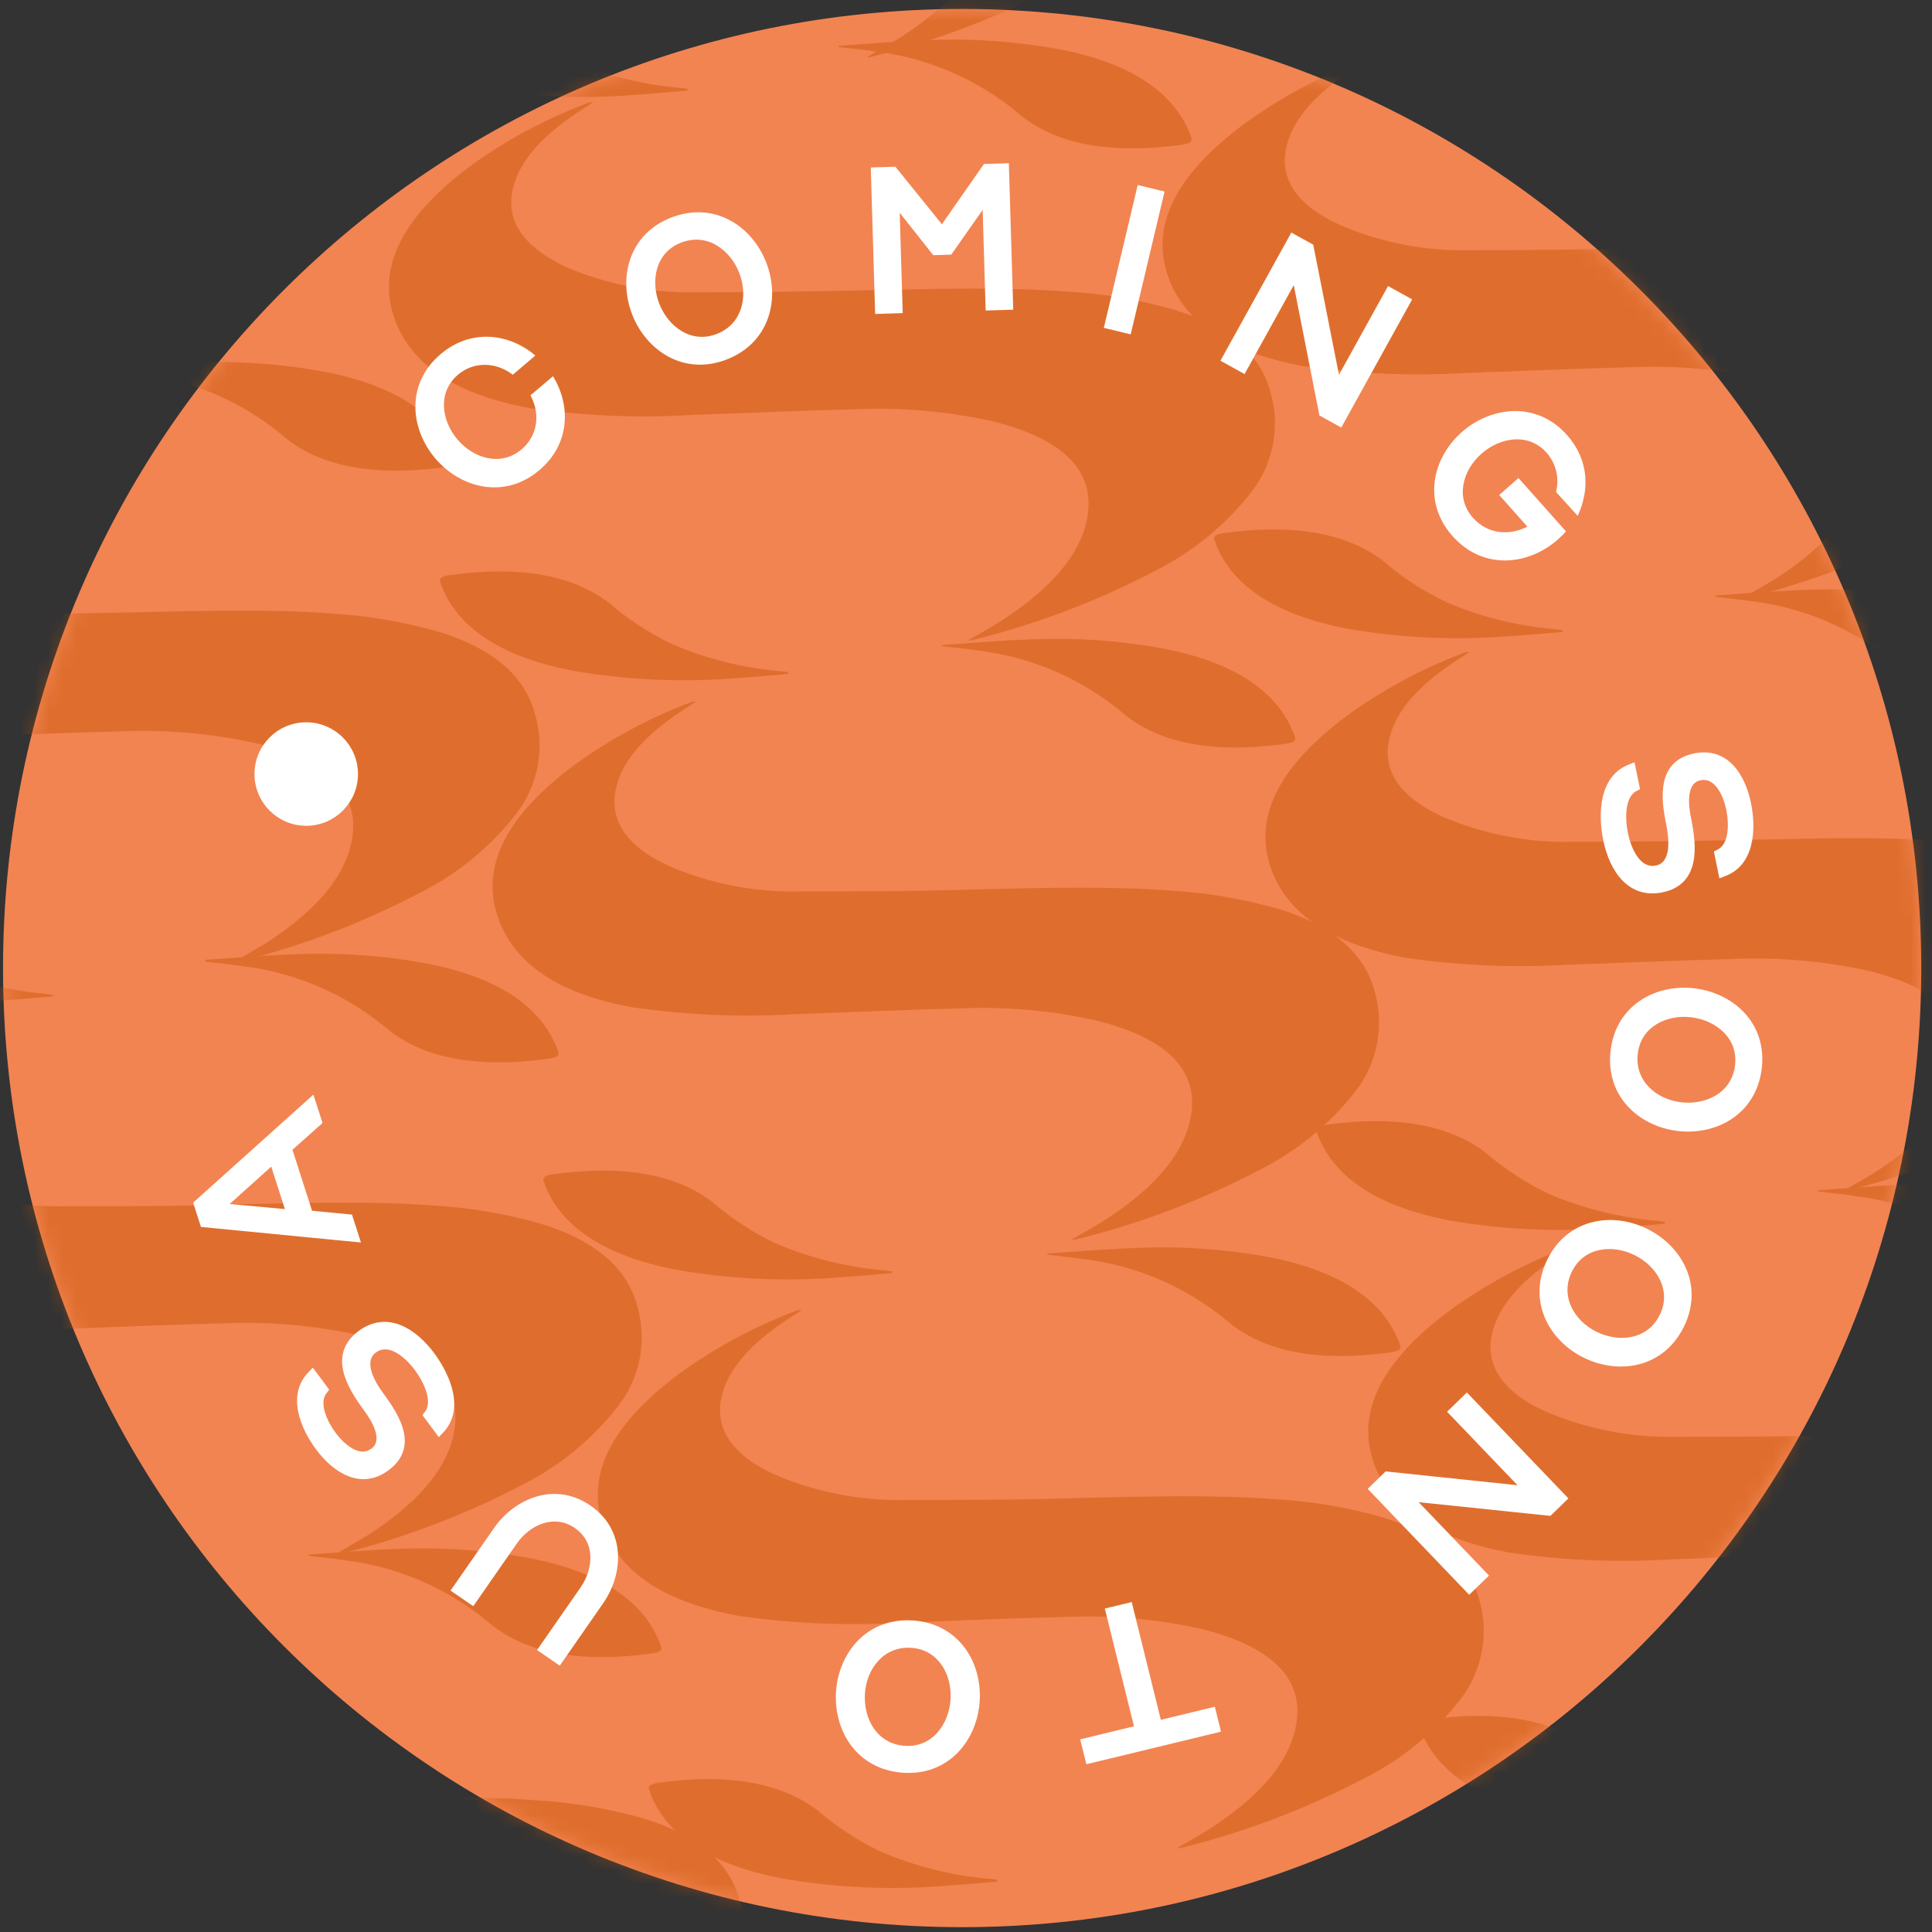<svg width="140" height="140" viewBox="0 0 140 140" fill="none" xmlns="http://www.w3.org/2000/svg">
<rect x="0" y="0" width="140" height="140" fill="#333333" stroke="none"/>
<g clip-path="url(#clip0_1804_2)">
<path d="M69.72 139.65C108.104 139.65 139.22 108.534 139.22 70.15C139.22 31.766 108.104 0.65 69.72 0.65C31.336 0.65 0.22 31.766 0.22 70.15C0.22 108.534 31.336 139.65 69.72 139.65Z" fill="#F28452"/>
<g opacity="0.46">
<mask id="mask0_1804_2" style="mask-type:luminance" maskUnits="userSpaceOnUse" x="0" y="0" width="140" height="140">
<path d="M69.72 139.55C108.049 139.55 139.12 108.479 139.12 70.15C139.12 31.821 108.049 0.75 69.72 0.75C31.391 0.75 0.32 31.821 0.32 70.15C0.32 108.479 31.391 139.55 69.72 139.55Z" fill="white"/>
</mask>
<g mask="url(#mask0_1804_2)">
<path d="M133.66 86.24C134.51 85.74 135.36 85.29 136.12 84.79C139.41 82.65 141.66 80.27 142.25 77.58C143.04 74 140.55 71.67 135.57 70.39C132.252 69.642 128.848 69.343 125.45 69.5C121.52 69.59 117.56 69.78 113.62 69.91C109.7 70.141 105.766 69.973 101.88 69.41C96.5 68.41 93.29 66.25 92.11 62.96C90.72 59.05 92.91 55.34 97.66 51.82C100.242 49.956 103.06 48.443 106.04 47.32C106.18 47.266 106.33 47.239 106.48 47.24C106.36 47.33 106.25 47.41 106.12 47.49C103.67 49.02 101.74 50.71 100.95 52.68C99.8 55.52 101.25 57.68 104.54 59.18C107.525 60.461 110.752 61.082 114 61C118.15 61 122.34 60.95 126.53 60.86C131.33 60.76 136.13 60.6 140.78 60.94C143.49 61.089 146.175 61.549 148.78 62.31C152.54 63.49 154.78 65.42 155.55 67.99C155.962 69.255 156.056 70.602 155.824 71.912C155.592 73.221 155.041 74.454 154.22 75.5C152.344 77.907 149.952 79.861 147.22 81.22C143.116 83.367 138.772 85.022 134.28 86.15L133.83 86.25L133.66 86.24Z" fill="#C95405"/>
<path d="M124.28 43.15C126.35 43.02 128.43 42.83 130.49 42.76C133.839 42.594 137.195 42.822 140.49 43.44C145.49 44.44 148.65 46.54 149.81 49.71C149.97 50.13 149.81 50.23 148.93 50.35C143.81 51.02 139.84 50.26 137.22 47.97C134.263 45.54 130.671 44.01 126.87 43.56C126.03 43.43 125.15 43.35 124.29 43.25L124.28 43.15Z" fill="#C95405"/>
<path d="M120.61 88.68C119.38 88.78 118.15 88.9 116.92 88.97C112.913 89.301 108.88 89.116 104.92 88.42C99.92 87.42 96.74 85.42 95.51 82.3C95.484 82.216 95.454 82.132 95.42 82.05C95.29 81.75 95.5 81.59 96.05 81.51C100.96 80.82 104.91 81.43 107.63 83.51C109.024 84.709 110.571 85.717 112.23 86.51C114.676 87.555 117.271 88.21 119.92 88.45C120.18 88.45 120.42 88.51 120.67 88.54L120.61 88.68Z" fill="#C95405"/>
<path d="M141.11 129.33C141.96 128.84 142.81 128.33 143.57 127.89C146.87 125.75 149.11 123.36 149.7 120.68C150.49 117.09 148 114.77 143.02 113.49C139.702 112.739 136.298 112.436 132.9 112.59C128.97 112.68 125.01 112.87 121.07 113C117.15 113.241 113.215 113.074 109.33 112.5C103.95 111.5 100.74 109.34 99.56 106.05C98.17 102.14 100.36 98.43 105.11 94.92C107.692 93.056 110.51 91.543 113.49 90.42C113.629 90.361 113.779 90.334 113.93 90.34C113.81 90.42 113.7 90.51 113.57 90.59C111.12 92.12 109.19 93.81 108.4 95.78C107.25 98.62 108.7 100.78 111.99 102.28C114.961 103.553 118.169 104.177 121.4 104.11C125.55 104.11 129.74 104.11 133.93 103.97C138.73 103.86 143.54 103.71 148.18 104.05C150.889 104.201 153.573 104.657 156.18 105.41C159.94 106.59 162.18 108.52 162.95 111.1C163.361 112.365 163.455 113.71 163.225 115.02C162.995 116.329 162.447 117.562 161.63 118.61C159.75 121.01 157.359 122.961 154.63 124.32C150.526 126.467 146.182 128.122 141.69 129.25L141.24 129.36L141.11 129.33Z" fill="#C95405"/>
<path d="M131.73 86.25C133.8 86.11 135.88 85.92 137.94 85.85C141.289 85.687 144.645 85.919 147.94 86.54C152.94 87.54 156.1 89.64 157.26 92.8C157.42 93.23 157.26 93.33 156.38 93.45C151.26 94.12 147.29 93.36 144.67 91.07C141.717 88.635 138.123 87.103 134.32 86.66C133.48 86.52 132.6 86.45 131.74 86.34L131.73 86.25Z" fill="#C95405"/>
<path d="M128.06 131.77C126.83 131.87 125.6 131.99 124.37 132.07C120.363 132.397 116.33 132.212 112.37 131.52C107.37 130.52 104.18 128.52 102.95 125.4L102.87 125.14C102.73 124.84 102.94 124.69 103.49 124.61C108.4 123.92 112.35 124.52 115.07 126.61C116.464 127.809 118.011 128.817 119.67 129.61C122.119 130.658 124.717 131.316 127.37 131.56L128.11 131.64L128.06 131.77Z" fill="#C95405"/>
<path d="M126.25 43.36C127.1 42.86 127.95 42.36 128.71 41.91C132 39.77 134.25 37.39 134.84 34.7C135.62 31.12 133.14 28.79 128.16 27.51C124.829 26.759 121.411 26.459 118 26.62C114.07 26.71 110.11 26.9 106.17 27.03C102.246 27.261 98.31 27.093 94.42 26.53C89.04 25.53 85.83 23.37 84.66 20.08C83.26 16.17 85.46 12.46 90.21 8.94C92.788 7.077 95.603 5.563 98.58 4.44C98.724 4.386 98.876 4.359 99.03 4.36L98.67 4.61C96.21 6.15 94.29 7.83 93.49 9.8C92.35 12.65 93.8 14.8 97.09 16.3C100.059 17.578 103.268 18.203 106.5 18.13C110.65 18.13 114.84 18.08 119.03 17.99C123.82 17.89 128.63 17.73 133.27 18.07C135.98 18.22 138.664 18.68 141.27 19.44C145.03 20.62 147.27 22.55 148.04 25.13C148.452 26.393 148.546 27.739 148.314 29.047C148.082 30.355 147.531 31.586 146.71 32.63C144.832 35.034 142.44 36.989 139.71 38.35C135.606 40.497 131.262 42.152 126.77 43.28L126.32 43.38L126.25 43.36Z" fill="#C95405"/>
<path d="M116.87 0.27C118.94 0.14 121.02 -0.05 123.07 -0.12C126.419 -0.284 129.775 -0.052 133.07 0.57C138.07 1.57 141.24 3.66 142.4 6.83C142.55 7.25 142.4 7.35 141.52 7.47C136.4 8.14 132.43 7.38 129.81 5.09C126.851 2.664 123.26 1.134 119.46 0.68C118.62 0.55 117.74 0.47 116.87 0.37V0.27Z" fill="#C95405"/>
<path d="M113.2 45.8C111.97 45.9 110.73 46.02 109.51 46.09C105.503 46.421 101.47 46.236 97.51 45.54C92.51 44.54 89.33 42.54 88.1 39.42C88.1 39.34 88.1 39.25 88.01 39.17C87.88 38.87 88.09 38.71 88.63 38.64C93.55 37.94 97.49 38.55 100.22 40.64C101.61 41.844 103.158 42.853 104.82 43.64C107.266 44.685 109.861 45.34 112.51 45.58L113.26 45.67L113.2 45.8Z" fill="#C95405"/>
<path d="M85.28 133.92C86.13 133.42 86.98 132.97 87.74 132.47C91.03 130.33 93.28 127.94 93.87 125.26C94.65 121.67 92.17 119.35 87.19 118.07C83.873 117.317 80.468 117.017 77.07 117.18C73.14 117.26 69.18 117.46 65.24 117.59C61.316 117.82 57.38 117.653 53.49 117.09C48.11 116.09 44.9 113.93 43.73 110.64C42.33 106.73 44.53 103.02 49.28 99.5C51.858 97.636 54.673 96.123 57.65 95C57.794 94.946 57.946 94.919 58.1 94.92L57.74 95.17C55.29 96.7 53.36 98.39 52.56 100.36C51.42 103.2 52.87 105.36 56.16 106.86C59.13 108.133 62.339 108.757 65.57 108.69C69.72 108.69 73.91 108.69 78.1 108.55C82.89 108.45 87.7 108.29 92.35 108.63C95.06 108.78 97.744 109.239 100.35 110C104.11 111.18 106.35 113.11 107.12 115.68C107.532 116.945 107.626 118.291 107.394 119.601C107.162 120.911 106.611 122.144 105.79 123.19C103.914 125.593 101.521 127.545 98.79 128.9C94.686 131.05 90.343 132.708 85.85 133.84L85.4 133.94L85.28 133.92Z" fill="#C95405"/>
<path d="M75.9 90.83C77.97 90.7 80.05 90.51 82.1 90.44C85.448 90.273 88.805 90.501 92.1 91.12C97.1 92.12 100.27 94.22 101.43 97.39C101.58 97.81 101.43 97.91 100.55 98.03C95.43 98.7 91.46 97.94 88.84 95.65C85.883 93.22 82.291 91.69 78.49 91.24C77.65 91.11 76.77 91.03 75.9 90.92V90.83Z" fill="#C95405"/>
<path d="M72.23 136.36C71 136.46 69.77 136.57 68.54 136.65C64.533 136.981 60.5 136.796 56.54 136.1C51.54 135.1 48.36 133.1 47.13 129.98C47.13 129.9 47.13 129.81 47.04 129.73C46.91 129.43 47.12 129.27 47.67 129.19C52.58 128.5 56.52 129.11 59.25 131.19C60.644 132.388 62.191 133.397 63.85 134.19C66.298 135.23 68.892 135.885 71.54 136.13C71.79 136.13 72.04 136.19 72.29 136.22L72.23 136.36Z" fill="#C95405"/>
<path d="M77.66 89.82C78.5 89.32 79.35 88.87 80.12 88.37C83.41 86.24 85.66 83.85 86.24 81.16C87.03 77.58 84.55 75.25 79.56 73.98C76.246 73.223 72.845 72.921 69.45 73.08C65.52 73.17 61.56 73.36 57.61 73.49C53.69 73.724 49.757 73.56 45.87 73C40.49 72.05 37.28 69.84 36.11 66.55C34.71 62.64 36.91 58.93 41.65 55.41C44.222 53.547 47.029 52.033 50 50.91C50.141 50.846 50.296 50.819 50.45 50.83L50.08 51.08C47.63 52.61 45.7 54.29 44.91 56.26C43.77 59.11 45.22 61.26 48.5 62.76C51.496 64.054 54.738 64.679 58 64.59C62.15 64.59 66.34 64.59 70.53 64.45C75.32 64.35 80.13 64.19 84.77 64.53C87.48 64.684 90.163 65.144 92.77 65.9C96.53 67.08 98.77 69.01 99.54 71.59C99.949 72.855 100.042 74.201 99.81 75.511C99.578 76.82 99.029 78.052 98.21 79.1C96.328 81.498 93.937 83.448 91.21 84.81C87.105 86.956 82.762 88.61 78.27 89.74L77.82 89.84C77.82 89.84 77.74 89.84 77.66 89.82Z" fill="#C95405"/>
<path d="M68.27 46.74C70.34 46.6 72.42 46.41 74.48 46.34C77.829 46.177 81.185 46.408 84.48 47.03C89.48 48.03 92.64 50.13 93.8 53.29C93.96 53.71 93.8 53.81 92.93 53.93C87.81 54.61 83.84 53.85 81.22 51.55C78.26 49.126 74.669 47.596 70.87 47.14C70.03 47.01 69.14 46.93 68.28 46.83L68.27 46.74Z" fill="#C95405"/>
<path d="M64.61 92.26C63.38 92.36 62.14 92.48 60.91 92.56C56.902 92.884 52.87 92.696 48.91 92C43.91 91 40.73 89 39.49 85.88C39.468 85.795 39.441 85.712 39.41 85.63C39.28 85.33 39.49 85.17 40.03 85.1C44.95 84.4 48.89 85.01 51.62 87.1C53.011 88.299 54.554 89.308 56.21 90.1C58.66 91.144 61.258 91.798 63.91 92.04L64.65 92.13L64.61 92.26Z" fill="#C95405"/>
<path d="M70.15 46.4C71 45.91 71.85 45.45 72.61 44.95C75.9 42.82 78.15 40.43 78.74 37.75C79.52 34.16 77.04 31.83 72.06 30.56C68.742 29.808 65.338 29.506 61.94 29.66C58.01 29.75 54.05 29.94 50.11 30.07C46.187 30.305 42.249 30.138 38.36 29.57C32.98 28.57 29.77 26.41 28.6 23.12C27.2 19.21 29.4 15.5 34.15 11.98C36.729 10.119 39.544 8.61 42.52 7.49C42.663 7.431 42.816 7.404 42.97 7.41L42.61 7.66C40.16 9.19 38.23 10.87 37.43 12.85C36.29 15.69 37.74 17.8 41.03 19.35C44.001 20.622 47.209 21.246 50.44 21.18C54.59 21.18 58.78 21.12 62.97 21.03C67.76 20.93 72.57 20.78 77.22 21.12C79.929 21.271 82.613 21.727 85.22 22.48C88.98 23.66 91.22 25.59 91.99 28.17C92.402 29.435 92.496 30.782 92.264 32.091C92.032 33.401 91.481 34.634 90.66 35.68C88.778 38.078 86.387 40.028 83.66 41.39C79.556 43.537 75.212 45.192 70.72 46.32L70.27 46.42C70.27 46.42 70.23 46.42 70.15 46.4Z" fill="#C95405"/>
<path d="M60.77 3.32C62.84 3.18 64.92 2.99 66.97 2.92C70.319 2.756 73.675 2.988 76.97 3.61C81.97 4.61 85.14 6.71 86.3 9.87C86.45 10.29 86.3 10.4 85.42 10.52C80.3 11.19 76.33 10.43 73.71 8.14C70.749 5.703 67.149 4.169 63.34 3.72C62.5 3.59 61.62 3.51 60.75 3.41L60.77 3.32Z" fill="#C95405"/>
<path d="M57.1 48.84C55.87 48.94 54.64 49.06 53.41 49.14C49.403 49.466 45.37 49.282 41.41 48.59C36.41 47.59 33.23 45.59 32 42.47C31.976 42.382 31.946 42.295 31.91 42.21C31.78 41.91 31.99 41.76 32.54 41.68C37.45 40.99 41.39 41.59 44.12 43.68C45.514 44.879 47.061 45.888 48.72 46.68C51.164 47.73 53.76 48.385 56.41 48.62L57.16 48.71L57.1 48.84Z" fill="#C95405"/>
<path d="M62.84 4.13C63.69 3.64 64.54 3.13 65.3 2.68C68.59 0.55 70.84 -1.84 71.43 -4.52C72.22 -8.11 69.73 -10.44 64.75 -11.71C61.433 -12.466 58.029 -12.769 54.63 -12.61C50.7 -12.52 46.74 -12.33 42.8 -12.2C38.88 -11.964 34.946 -12.132 31.06 -12.7C25.68 -13.7 22.47 -15.86 21.29 -19.15C19.9 -23.06 22.09 -26.77 26.84 -30.29C29.423 -32.15 32.24 -33.66 35.22 -34.78C35.359 -34.839 35.509 -34.867 35.66 -34.86C35.54 -34.78 35.43 -34.69 35.3 -34.61C32.85 -33.08 30.92 -31.4 30.13 -29.42C28.98 -26.58 30.43 -24.42 33.72 -22.92C36.691 -21.648 39.899 -21.024 43.13 -21.09C47.28 -21.09 51.47 -21.15 55.66 -21.24C60.46 -21.34 65.26 -21.5 69.91 -21.15C72.619 -20.999 75.303 -20.543 77.91 -19.79C81.67 -18.61 83.91 -16.68 84.68 -14.1C85.093 -12.836 85.189 -11.489 84.959 -10.18C84.729 -8.87 84.18 -7.637 83.36 -6.59C81.481 -4.189 79.089 -2.239 76.36 -0.88C72.256 1.267 67.912 2.922 63.42 4.05L62.97 4.15C62.97 4.15 62.93 4.15 62.84 4.13Z" fill="#C95405"/>
<path d="M49.79 6.57C48.56 6.67 47.33 6.79 46.1 6.87C42.093 7.196 38.061 7.011 34.1 6.32C29.1 5.32 25.92 3.32 24.69 0.19C24.665 0.105 24.634 0.022 24.6 -0.06C24.47 -0.36 24.68 -0.51 25.23 -0.59C30.14 -1.28 34.09 -0.68 36.81 1.41C38.204 2.609 39.751 3.618 41.41 4.41C43.856 5.455 46.451 6.11 49.1 6.35L49.85 6.44L49.79 6.57Z" fill="#C95405"/>
<path d="M24.28 112.64C25.12 112.14 25.97 111.64 26.74 111.19C30.03 109.05 32.28 106.67 32.86 103.98C33.65 100.4 31.17 98.07 26.18 96.79C22.865 96.043 19.465 95.743 16.07 95.9C12.14 95.99 8.18 96.18 4.23 96.31C0.31 96.541 -3.624 96.373 -7.51 95.81C-12.89 94.81 -16.1 92.65 -17.27 89.36C-18.67 85.45 -16.47 81.74 -11.73 78.22C-9.147 76.358 -6.329 74.845 -3.35 73.72C-3.206 73.666 -3.054 73.639 -2.9 73.64L-3.27 73.89C-5.72 75.43 -7.65 77.11 -8.44 79.08C-9.58 81.93 -8.13 84.08 -4.85 85.58C-1.881 86.857 1.328 87.481 4.56 87.41C8.72 87.41 12.91 87.41 17.1 87.27C21.89 87.17 26.7 87.01 31.34 87.35C34.05 87.5 36.734 87.959 39.34 88.72C43.1 89.9 45.34 91.83 46.11 94.41C46.519 95.674 46.612 97.018 46.38 98.326C46.148 99.634 45.599 100.865 44.78 101.91C42.902 104.314 40.51 106.268 37.78 107.63C33.675 109.776 29.332 111.43 24.84 112.56L24.39 112.66L24.28 112.64Z" fill="#C95405"/>
<path d="M14.89 69.55C16.96 69.42 19.04 69.23 21.1 69.16C24.449 68.997 27.805 69.228 31.1 69.85C36.1 70.85 39.26 72.94 40.42 76.11C40.58 76.53 40.42 76.63 39.55 76.75C34.43 77.42 30.46 76.66 27.84 74.37C24.869 71.957 21.272 70.441 17.47 70C16.62 69.87 15.74 69.79 14.88 69.69L14.89 69.55Z" fill="#C95405"/>
<path d="M11.23 115.08C10 115.18 8.76 115.3 7.53 115.37C3.523 115.702 -0.51 115.517 -4.47 114.82C-9.47 113.82 -12.65 111.82 -13.89 108.7C-13.89 108.62 -13.89 108.53 -13.97 108.45C-14.1 108.15 -13.89 107.99 -13.35 107.92C-8.43 107.22 -4.49 107.83 -1.76 109.92C-0.372 111.122 1.172 112.131 2.83 112.92C5.28 113.964 7.878 114.618 10.53 114.86L11.27 114.95L11.23 115.08Z" fill="#C95405"/>
<path d="M31.73 155.73C32.57 155.24 33.42 154.78 34.19 154.29C37.48 152.15 39.73 149.76 40.31 147.08C41.1 143.49 38.62 141.17 33.63 139.89C30.316 139.138 26.915 138.836 23.52 138.99C19.59 139.08 15.63 139.27 11.68 139.4C7.76 139.641 3.825 139.473 -0.06 138.9C-5.44 137.9 -8.65 135.74 -9.82 132.46C-11.22 128.54 -9.02 124.83 -4.28 121.32C-1.697 119.458 1.121 117.945 4.1 116.82C4.242 116.761 4.396 116.734 4.55 116.74L4.18 116.99C1.73 118.52 -0.2 120.21 -0.99 122.18C-2.13 125.02 -0.68 127.13 2.6 128.68C5.568 129.95 8.772 130.574 12 130.51C16.15 130.51 20.34 130.51 24.53 130.37C29.32 130.26 34.13 130.11 38.77 130.45C41.479 130.601 44.163 131.058 46.77 131.81C50.53 132.99 52.77 134.92 53.54 137.5C53.953 138.761 54.051 140.103 53.827 141.41C53.602 142.718 53.06 143.95 52.25 145C50.374 147.404 47.981 149.355 45.25 150.71C41.143 152.854 36.801 154.512 32.31 155.65L31.86 155.75L31.73 155.73Z" fill="#C95405"/>
<path d="M22.34 112.65C24.41 112.51 26.5 112.32 28.55 112.25C31.899 112.087 35.255 112.318 38.55 112.94C43.55 113.94 46.71 116.04 47.87 119.2C48.03 119.63 47.87 119.73 47 119.85C41.88 120.52 37.91 119.76 35.29 117.47C32.333 115.04 28.741 113.509 24.94 113.06C24.1 112.92 23.21 112.85 22.35 112.74L22.34 112.65Z" fill="#C95405"/>
<path d="M16.86 69.76C17.71 69.26 18.56 68.76 19.32 68.31C22.62 66.17 24.86 63.79 25.45 61.1C26.24 57.52 23.75 55.19 18.77 53.91C15.453 53.155 12.049 52.849 8.65 53C4.72 53.09 0.76 53.28 -3.18 53.41C-7.1 53.641 -11.034 53.473 -14.92 52.91C-20.3 51.91 -23.51 49.75 -24.69 46.46C-26.08 42.55 -23.89 38.84 -19.14 35.32C-16.558 33.456 -13.74 31.943 -10.76 30.82C-10.62 30.764 -10.47 30.74 -10.32 30.75C-10.44 30.83 -10.55 30.92 -10.68 30.99C-13.13 32.53 -15.06 34.21 -15.85 36.18C-17 39.03 -15.55 41.18 -12.26 42.68C-9.292 43.962 -6.082 44.586 -2.85 44.51C1.3 44.51 5.49 44.46 9.68 44.37C14.48 44.27 19.29 44.11 23.93 44.45C26.64 44.604 29.323 45.063 31.93 45.82C35.69 47 37.93 48.93 38.7 51.51C39.111 52.771 39.207 54.113 38.978 55.419C38.75 56.724 38.205 57.954 37.39 59C35.511 61.403 33.119 63.357 30.39 64.72C26.286 66.867 21.942 68.522 17.45 69.65L17 69.75L16.86 69.76Z" fill="#C95405"/>
<path d="M7.48 26.67C9.55 26.54 11.63 26.35 13.69 26.28C17.039 26.117 20.395 26.349 23.69 26.97C28.69 27.97 31.85 30.07 33.01 33.23C33.17 33.65 33.01 33.75 32.13 33.87C27 34.54 23 33.79 20.4 31.49C17.443 29.06 13.851 27.529 10.05 27.08C9.21 26.95 8.33 26.87 7.47 26.77L7.48 26.67Z" fill="#C95405"/>
<path d="M3.81 72.2C2.58 72.3 1.35 72.42 0.12 72.5C-3.888 72.824 -7.92 72.636 -11.88 71.94C-16.88 70.94 -20.07 68.94 -21.3 65.82C-21.3 65.74 -21.35 65.65 -21.38 65.57C-21.52 65.27 -21.31 65.11 -20.76 65.04C-15.85 64.34 -11.9 64.95 -9.18 67.04C-7.786 68.239 -6.239 69.247 -4.58 70.04C-2.132 71.092 0.467 71.753 3.12 72L3.86 72.09L3.81 72.2Z" fill="#C95405"/>
</g>
</g>
<path d="M38.7 28.797C39.322 30.116 39.084 31.685 37.915 32.681C36.307 34.05 34.225 33.363 33.029 31.965C31.823 30.555 31.483 28.385 33.079 27.026C34.261 26.02 35.859 26.067 37.056 26.876L37.154 26.941L38.53 25.769L38.391 25.656C36.502 24.259 34.014 24.108 32.029 25.798C29.592 27.873 29.888 31.025 31.687 33.129C33.476 35.22 36.55 36.007 38.986 33.933C40.984 32.232 41.203 29.755 40.118 27.674L40.028 27.52L38.651 28.692L38.7 28.797Z" fill="white"/>
<path d="M38.7 28.797L38.547 28.867L38.548 28.869L38.7 28.797ZM37.056 26.876L36.962 27.015L36.964 27.016L37.056 26.876ZM37.154 26.941L37.061 27.08L37.166 27.15L37.262 27.068L37.154 26.941ZM38.53 25.769L38.639 25.896L38.792 25.766L38.636 25.639L38.53 25.769ZM38.391 25.656L38.498 25.526L38.491 25.521L38.391 25.656ZM40.118 27.674L40.267 27.597L40.263 27.59L40.118 27.674ZM40.028 27.52L40.173 27.436L40.072 27.262L39.919 27.392L40.028 27.52ZM38.651 28.692L38.542 28.564L38.446 28.646L38.498 28.761L38.651 28.692ZM38.548 28.869C39.142 30.127 38.912 31.611 37.806 32.553L38.024 32.808C39.257 31.758 39.503 30.107 38.851 28.726L38.548 28.869ZM37.806 32.553C37.044 33.202 36.175 33.362 35.35 33.197C34.521 33.03 33.734 32.531 33.157 31.856L32.901 32.074C33.52 32.797 34.371 33.341 35.284 33.525C36.202 33.709 37.178 33.528 38.024 32.808L37.806 32.553ZM33.157 31.856C32.575 31.176 32.205 30.316 32.171 29.47C32.136 28.628 32.432 27.797 33.188 27.154L32.97 26.899C32.13 27.614 31.797 28.547 31.835 29.483C31.873 30.414 32.277 31.344 32.901 32.074L33.157 31.856ZM33.188 27.154C34.305 26.203 35.819 26.242 36.962 27.015L37.15 26.738C35.9 25.892 34.217 25.837 32.97 26.899L33.188 27.154ZM36.964 27.016L37.061 27.08L37.246 26.801L37.149 26.737L36.964 27.016ZM37.262 27.068L38.639 25.896L38.421 25.641L37.045 26.813L37.262 27.068ZM38.636 25.639L38.498 25.526L38.285 25.785L38.424 25.898L38.636 25.639ZM38.491 25.521C36.548 24.084 33.972 23.923 31.92 25.671L32.138 25.925C34.057 24.292 36.457 24.434 38.292 25.79L38.491 25.521ZM31.92 25.671C29.395 27.82 29.716 31.082 31.559 33.237L31.815 33.02C30.06 30.968 29.789 27.925 32.138 25.925L31.92 25.671ZM31.559 33.237C33.393 35.381 36.571 36.209 39.095 34.06L38.877 33.806C36.528 35.806 33.559 35.059 31.815 33.02L31.559 33.237ZM39.095 34.06C41.161 32.302 41.383 29.737 40.267 27.597L39.969 27.751C41.023 29.773 40.807 32.162 38.877 33.806L39.095 34.06ZM40.263 27.59L40.173 27.436L39.883 27.604L39.973 27.758L40.263 27.59ZM39.919 27.392L38.542 28.564L38.76 28.819L40.137 27.647L39.919 27.392ZM38.498 28.761L38.547 28.867L38.852 28.728L38.804 28.622L38.498 28.761Z" fill="white"/>
<path d="M45.964 22.718C46.957 25.285 49.596 27.047 52.584 25.898C55.586 24.744 56.373 21.68 55.374 19.098C54.369 16.501 51.721 14.759 48.718 15.914C45.731 17.063 44.964 20.136 45.964 22.718ZM47.616 22.065C46.94 20.319 47.345 18.174 49.302 17.421C51.289 16.657 53.049 17.969 53.731 19.73C54.407 21.476 53.96 23.603 51.988 24.361C50.032 25.114 48.286 23.796 47.616 22.065Z" fill="white"/>
<path d="M45.807 22.778C46.826 25.409 49.549 27.245 52.644 26.055L52.523 25.742C49.643 26.85 47.089 25.16 46.12 22.657L45.807 22.778ZM52.644 26.055C55.752 24.859 56.555 21.685 55.53 19.038L55.218 19.158C56.192 21.675 55.419 24.628 52.523 25.742L52.644 26.055ZM55.53 19.038C54.5 16.376 51.767 14.562 48.658 15.758L48.779 16.07C51.675 14.956 54.237 16.627 55.218 19.158L55.53 19.038ZM48.658 15.758C45.563 16.948 44.783 20.132 45.807 22.778L46.12 22.657C45.145 20.139 45.899 17.178 48.779 16.07L48.658 15.758ZM47.772 22.005C47.446 21.162 47.383 20.228 47.632 19.42C47.88 18.617 48.436 17.934 49.362 17.578L49.242 17.265C48.212 17.661 47.587 18.427 47.311 19.321C47.037 20.21 47.11 21.222 47.459 22.125L47.772 22.005ZM49.362 17.578C50.305 17.215 51.189 17.345 51.921 17.773C52.658 18.204 53.245 18.94 53.574 19.79L53.887 19.67C53.535 18.759 52.901 17.959 52.09 17.484C51.276 17.008 50.285 16.863 49.242 17.265L49.362 17.578ZM53.574 19.79C54.229 21.482 53.784 23.491 51.928 24.205L52.049 24.517C54.136 23.715 54.584 21.47 53.887 19.67L53.574 19.79ZM51.928 24.205C51.001 24.561 50.129 24.428 49.405 24C48.677 23.57 48.096 22.84 47.772 22.005L47.459 22.125C47.806 23.021 48.433 23.815 49.234 24.289C50.04 24.764 51.019 24.914 52.049 24.517L51.928 24.205Z" fill="white"/>
<path d="M71.359 14.705L71.588 22.329L73.25 22.278L72.942 12L71.391 12.048L68.262 16.528L64.806 12.251L63.271 12.299L63.579 22.577L65.242 22.526L65.013 14.917L67.708 18.322L68.843 18.287L71.359 14.705Z" fill="white"/>
<path d="M71.359 14.705L71.526 14.7L71.511 14.197L71.222 14.608L71.359 14.705ZM71.588 22.329L71.42 22.335L71.425 22.502L71.593 22.497L71.588 22.329ZM73.25 22.278L73.255 22.445L73.422 22.44L73.418 22.273L73.25 22.278ZM72.942 12L73.109 11.995L73.104 11.827L72.937 11.832L72.942 12ZM71.391 12.048L71.386 11.88L71.302 11.883L71.254 11.952L71.391 12.048ZM68.262 16.528L68.131 16.634L68.271 16.807L68.399 16.624L68.262 16.528ZM64.806 12.251L64.936 12.146L64.884 12.081L64.801 12.084L64.806 12.251ZM63.271 12.299L63.266 12.131L63.099 12.137L63.104 12.304L63.271 12.299ZM63.579 22.577L63.412 22.582L63.417 22.75L63.584 22.745L63.579 22.577ZM65.242 22.526L65.247 22.693L65.414 22.688L65.409 22.521L65.242 22.526ZM65.013 14.917L65.145 14.813L64.831 14.416L64.846 14.922L65.013 14.917ZM67.708 18.322L67.576 18.426L67.628 18.492L67.713 18.489L67.708 18.322ZM68.843 18.287L68.847 18.454L68.931 18.451L68.98 18.383L68.843 18.287ZM71.192 14.71L71.42 22.335L71.755 22.324L71.526 14.7L71.192 14.71ZM71.593 22.497L73.255 22.445L73.245 22.111L71.583 22.162L71.593 22.497ZM73.418 22.273L73.109 11.995L72.774 12.005L73.083 22.283L73.418 22.273ZM72.937 11.832L71.386 11.88L71.396 12.215L72.947 12.167L72.937 11.832ZM71.254 11.952L68.124 16.433L68.399 16.624L71.528 12.144L71.254 11.952ZM68.392 16.423L64.936 12.146L64.675 12.357L68.131 16.634L68.392 16.423ZM64.801 12.084L63.266 12.131L63.276 12.466L64.811 12.419L64.801 12.084ZM63.104 12.304L63.412 22.582L63.747 22.572L63.438 12.294L63.104 12.304ZM63.584 22.745L65.247 22.693L65.237 22.358L63.574 22.41L63.584 22.745ZM65.409 22.521L65.181 14.912L64.846 14.922L65.074 22.531L65.409 22.521ZM64.882 15.021L67.576 18.426L67.839 18.218L65.145 14.813L64.882 15.021ZM67.713 18.489L68.847 18.454L68.837 18.119L67.703 18.154L67.713 18.489ZM68.98 18.383L71.496 14.801L71.222 14.608L68.705 18.19L68.98 18.383Z" fill="white"/>
<path d="M80.19 23.633L81.81 24.025L84.186 14.001L82.567 13.609L80.19 23.633Z" fill="white"/>
<path d="M80.19 23.633L80.027 23.593L79.988 23.757L80.151 23.796L80.19 23.633ZM81.81 24.025L81.771 24.188L81.934 24.228L81.973 24.064L81.81 24.025ZM84.186 14.001L84.35 14.041L84.388 13.878L84.225 13.838L84.186 14.001ZM82.567 13.609L82.606 13.446L82.443 13.407L82.404 13.57L82.567 13.609ZM80.151 23.796L81.771 24.188L81.848 23.862L80.229 23.47L80.151 23.796ZM81.973 24.064L84.35 14.041L84.023 13.962L81.647 23.985L81.973 24.064ZM84.225 13.838L82.606 13.446L82.528 13.773L84.148 14.165L84.225 13.838ZM82.404 13.57L80.027 23.593L80.353 23.672L82.73 13.649L82.404 13.57Z" fill="white"/>
<path d="M97.129 30.754L102.104 21.761L100.649 20.956L96.951 27.642L95.012 17.838L93.641 17.079L88.666 26.073L90.121 26.878L93.827 20.178L95.758 29.996L97.129 30.754Z" fill="white"/>
<path d="M97.129 30.754L97.047 30.901L97.194 30.982L97.275 30.835L97.129 30.754ZM102.104 21.761L102.25 21.841L102.331 21.695L102.185 21.614L102.104 21.761ZM100.649 20.956L100.73 20.809L100.583 20.728L100.502 20.875L100.649 20.956ZM96.951 27.642L96.786 27.674L96.875 28.124L97.097 27.723L96.951 27.642ZM95.012 17.838L95.176 17.805L95.161 17.729L95.093 17.691L95.012 17.838ZM93.641 17.079L93.722 16.933L93.576 16.852L93.495 16.998L93.641 17.079ZM88.666 26.073L88.52 25.992L88.439 26.139L88.585 26.22L88.666 26.073ZM90.121 26.878L90.04 27.024L90.186 27.105L90.267 26.959L90.121 26.878ZM93.827 20.178L93.991 20.146L93.903 19.695L93.681 20.097L93.827 20.178ZM95.758 29.996L95.594 30.028L95.609 30.105L95.677 30.143L95.758 29.996ZM97.275 30.835L102.25 21.841L101.957 21.68L96.982 30.673L97.275 30.835ZM102.185 21.614L100.73 20.809L100.568 21.102L102.023 21.907L102.185 21.614ZM100.502 20.875L96.804 27.561L97.097 27.723L100.795 21.037L100.502 20.875ZM97.115 27.609L95.176 17.805L94.848 17.87L96.786 27.674L97.115 27.609ZM95.093 17.691L93.722 16.933L93.56 17.226L94.931 17.984L95.093 17.691ZM93.495 16.998L88.52 25.992L88.813 26.154L93.788 17.16L93.495 16.998ZM88.585 26.22L90.04 27.024L90.202 26.731L88.747 25.927L88.585 26.22ZM90.267 26.959L93.974 20.259L93.681 20.097L89.974 26.797L90.267 26.959ZM93.663 20.21L95.594 30.028L95.922 29.964L93.991 20.146L93.663 20.21ZM95.677 30.143L97.047 30.901L97.21 30.608L95.839 29.85L95.677 30.143Z" fill="white"/>
<path d="M105.386 38.741C107.53 41.149 110.696 40.798 112.767 38.975C112.9 38.859 113.021 38.73 113.154 38.614L113.252 38.506L110.02 34.877L108.876 35.884L110.945 38.207C109.563 39.018 107.789 38.955 106.616 37.638C105.218 36.069 105.847 33.977 107.244 32.748C108.64 31.519 110.806 31.13 112.204 32.699C112.886 33.466 113.162 34.547 112.955 35.52L112.939 35.599L114.273 37.073L114.367 36.841C115.034 35.058 114.785 33.162 113.42 31.629C111.297 29.245 108.107 29.617 106.048 31.429C103.965 33.262 103.253 36.346 105.386 38.741Z" fill="white"/>
<path d="M113.154 38.614L113.266 38.739L113.273 38.733L113.279 38.726L113.154 38.614ZM113.252 38.506L113.376 38.619L113.478 38.508L113.378 38.395L113.252 38.506ZM110.02 34.877L110.146 34.766L110.034 34.641L109.908 34.752L110.02 34.877ZM108.876 35.884L108.764 35.758L108.638 35.869L108.75 35.995L108.876 35.884ZM110.945 38.207L111.031 38.352L111.207 38.248L111.071 38.096L110.945 38.207ZM112.955 35.52L112.79 35.485L112.79 35.486L112.955 35.52ZM112.939 35.599L112.774 35.565L112.756 35.648L112.813 35.711L112.939 35.599ZM114.273 37.073L114.148 37.185L114.329 37.385L114.429 37.136L114.273 37.073ZM114.367 36.841L114.523 36.904L114.525 36.9L114.367 36.841ZM105.26 38.852C107.48 41.346 110.756 40.969 112.879 39.101L112.655 38.85C110.636 40.627 107.58 40.952 105.512 38.63L105.26 38.852ZM112.879 39.101C112.948 39.04 113.015 38.976 113.078 38.915C113.142 38.853 113.203 38.795 113.266 38.739L113.042 38.488C112.973 38.55 112.906 38.614 112.843 38.674C112.779 38.736 112.718 38.795 112.655 38.85L112.879 39.101ZM113.279 38.726L113.376 38.619L113.127 38.394L113.029 38.501L113.279 38.726ZM113.378 38.395L110.146 34.766L109.894 34.988L113.125 38.617L113.378 38.395ZM109.908 34.752L108.764 35.758L108.988 36.009L110.132 35.002L109.908 34.752ZM108.75 35.995L110.819 38.318L111.071 38.096L109.002 35.773L108.75 35.995ZM110.859 38.063C109.533 38.841 107.851 38.773 106.742 37.527L106.489 37.749C107.726 39.138 109.593 39.195 111.031 38.352L110.859 38.063ZM106.742 37.527C106.08 36.784 105.899 35.921 106.048 35.095C106.197 34.264 106.682 33.467 107.356 32.874L107.132 32.623C106.409 33.259 105.881 34.121 105.716 35.036C105.551 35.955 105.754 36.923 106.489 37.749L106.742 37.527ZM107.356 32.874C108.03 32.28 108.886 31.894 109.734 31.841C110.577 31.79 111.416 32.067 112.077 32.81L112.33 32.588C111.594 31.762 110.651 31.449 109.713 31.507C108.78 31.564 107.854 31.987 107.132 32.623L107.356 32.874ZM112.077 32.81C112.724 33.536 112.986 34.564 112.79 35.485L113.12 35.555C113.338 34.531 113.048 33.395 112.33 32.588L112.077 32.81ZM112.79 35.486L112.774 35.565L113.104 35.632L113.12 35.554L112.79 35.486ZM112.813 35.711L114.148 37.185L114.398 36.961L113.064 35.487L112.813 35.711ZM114.429 37.136L114.523 36.904L114.211 36.779L114.117 37.011L114.429 37.136ZM114.525 36.9C115.212 35.063 114.955 33.101 113.546 31.518L113.294 31.74C114.614 33.223 114.856 35.053 114.209 36.783L114.525 36.9ZM113.546 31.518C111.346 29.047 108.046 29.448 105.936 31.304L106.16 31.555C108.168 29.787 111.249 29.443 113.294 31.74L113.546 31.518ZM105.936 31.304C103.801 33.183 103.051 36.371 105.26 38.852L105.512 38.63C103.455 36.32 104.129 33.342 106.16 31.555L105.936 31.304Z" fill="white"/>
<path d="M120.436 64.497C123.051 63.96 122.787 61.322 122.372 59.302C122.188 58.41 121.969 56.627 123.19 56.376C124.365 56.135 125.024 57.517 125.259 58.66C125.474 59.709 125.476 61.308 124.488 61.739L124.385 61.793L124.719 63.422L124.885 63.355C126.972 62.632 127.103 60.092 126.72 58.229C126.299 56.178 125.079 54.291 122.793 54.76C120.272 55.278 120.498 57.729 120.9 59.686C121.1 60.657 121.354 62.611 120.024 62.885C118.755 63.145 118.048 61.61 117.797 60.389C117.575 59.308 117.554 57.616 118.551 57.15L118.655 57.096L118.32 55.467L118.154 55.534C116.042 56.294 115.956 58.972 116.342 60.851C116.776 62.965 118.041 64.989 120.436 64.497Z" fill="white"/>
<path d="M124.488 61.739L124.421 61.585L124.41 61.591L124.488 61.739ZM124.385 61.793L124.307 61.645L124.195 61.703L124.221 61.827L124.385 61.793ZM124.719 63.422L124.555 63.455L124.596 63.652L124.782 63.577L124.719 63.422ZM124.885 63.355L124.83 63.196L124.823 63.2L124.885 63.355ZM118.551 57.15L118.622 57.301L118.629 57.298L118.551 57.15ZM118.655 57.096L118.732 57.244L118.844 57.186L118.819 57.062L118.655 57.096ZM118.32 55.467L118.484 55.434L118.444 55.237L118.258 55.312L118.32 55.467ZM118.154 55.534L118.211 55.692L118.217 55.689L118.154 55.534ZM120.47 64.661C121.152 64.521 121.658 64.241 122.022 63.858C122.384 63.476 122.595 63.002 122.704 62.49C122.921 61.474 122.743 60.279 122.536 59.268L122.208 59.336C122.415 60.345 122.577 61.479 122.376 62.421C122.277 62.888 122.089 63.301 121.779 63.628C121.469 63.953 121.028 64.205 120.403 64.333L120.47 64.661ZM122.536 59.268C122.445 58.826 122.349 58.18 122.42 57.62C122.456 57.34 122.531 57.095 122.659 56.908C122.784 56.726 122.963 56.594 123.224 56.54L123.157 56.212C122.807 56.284 122.555 56.468 122.383 56.719C122.214 56.965 122.127 57.268 122.088 57.577C122.01 58.194 122.115 58.885 122.208 59.336L122.536 59.268ZM123.224 56.54C123.725 56.437 124.124 56.672 124.442 57.099C124.763 57.53 124.98 58.135 125.095 58.694L125.423 58.626C125.303 58.042 125.072 57.384 124.711 56.899C124.347 56.41 123.83 56.074 123.157 56.212L123.224 56.54ZM125.095 58.694C125.2 59.205 125.251 59.846 125.16 60.404C125.067 60.967 124.838 61.404 124.421 61.586L124.555 61.893C125.126 61.643 125.39 61.065 125.49 60.458C125.59 59.847 125.533 59.164 125.423 58.626L125.095 58.694ZM124.41 61.591L124.307 61.645L124.462 61.941L124.565 61.888L124.41 61.591ZM124.221 61.827L124.555 63.455L124.883 63.388L124.549 61.759L124.221 61.827ZM124.782 63.577L124.948 63.51L124.823 63.2L124.657 63.266L124.782 63.577ZM124.94 63.513C126.051 63.129 126.636 62.258 126.891 61.261C127.145 60.27 127.079 59.142 126.884 58.195L126.556 58.263C126.745 59.18 126.804 60.253 126.567 61.178C126.331 62.098 125.807 62.858 124.83 63.197L124.94 63.513ZM126.884 58.195C126.67 57.153 126.25 56.134 125.577 55.433C124.895 54.725 123.961 54.349 122.759 54.596L122.827 54.924C123.911 54.702 124.73 55.035 125.335 55.665C125.949 56.304 126.349 57.254 126.556 58.263L126.884 58.195ZM122.759 54.596C122.102 54.731 121.612 54.995 121.258 55.356C120.904 55.716 120.697 56.163 120.587 56.647C120.37 57.607 120.535 58.74 120.736 59.72L121.064 59.652C120.863 58.674 120.714 57.604 120.914 56.72C121.013 56.282 121.196 55.897 121.497 55.591C121.797 55.285 122.223 55.048 122.827 54.924L122.759 54.596ZM120.736 59.72C120.835 60.201 120.944 60.911 120.87 61.527C120.832 61.834 120.751 62.106 120.611 62.312C120.475 62.515 120.278 62.662 119.99 62.721L120.057 63.049C120.434 62.971 120.705 62.772 120.889 62.5C121.069 62.233 121.161 61.904 121.202 61.567C121.283 60.895 121.165 60.141 121.064 59.652L120.736 59.72ZM119.99 62.721C119.444 62.833 119.009 62.568 118.664 62.094C118.317 61.617 118.084 60.953 117.961 60.355L117.633 60.422C117.761 61.045 118.007 61.76 118.394 62.291C118.782 62.825 119.335 63.197 120.057 63.049L119.99 62.721ZM117.961 60.355C117.853 59.827 117.795 59.155 117.883 58.563C117.971 57.966 118.201 57.498 118.622 57.301L118.481 56.998C117.905 57.267 117.646 57.879 117.551 58.514C117.456 59.156 117.52 59.87 117.633 60.422L117.961 60.355ZM118.629 57.298L118.732 57.244L118.577 56.947L118.474 57.001L118.629 57.298ZM118.819 57.062L118.484 55.434L118.156 55.501L118.491 57.129L118.819 57.062ZM118.258 55.312L118.092 55.379L118.217 55.689L118.383 55.623L118.258 55.312ZM118.098 55.376C116.972 55.782 116.394 56.699 116.148 57.734C115.904 58.766 115.982 59.931 116.178 60.885L116.506 60.817C116.316 59.892 116.244 58.779 116.474 57.812C116.703 56.849 117.224 56.047 118.211 55.691L118.098 55.376ZM116.178 60.885C116.399 61.958 116.833 63.026 117.532 63.766C118.239 64.514 119.212 64.92 120.47 64.661L120.403 64.333C119.265 64.567 118.408 64.206 117.775 63.536C117.135 62.858 116.72 61.857 116.506 60.817L116.178 60.885Z" fill="white"/>
<path d="M122.8 71.79C120.072 71.45 117.277 72.938 116.882 76.11C116.484 79.299 118.811 81.441 121.555 81.783C124.315 82.126 127.096 80.62 127.493 77.432C127.888 74.26 125.544 72.131 122.8 71.79ZM122.596 73.552C124.452 73.783 126.15 75.155 125.891 77.233C125.628 79.342 123.644 80.271 121.772 80.038C119.917 79.807 118.255 78.408 118.515 76.314C118.774 74.236 120.756 73.323 122.596 73.552Z" fill="white"/>
<path d="M122.821 71.623C120.024 71.275 117.125 72.803 116.715 76.09L117.048 76.131C117.429 73.073 120.119 71.624 122.779 71.956L122.821 71.623ZM116.715 76.09C116.304 79.391 118.721 81.598 121.534 81.949L121.576 81.617C118.901 81.283 116.665 79.207 117.048 76.131L116.715 76.09ZM121.534 81.949C124.364 82.301 127.248 80.754 127.659 77.453L127.327 77.411C126.944 80.487 124.267 81.952 121.576 81.617L121.534 81.949ZM127.659 77.453C128.069 74.166 125.632 71.974 122.821 71.623L122.779 71.956C125.456 72.289 127.708 74.353 127.327 77.411L127.659 77.453ZM122.576 73.718C123.472 73.83 124.324 74.216 124.918 74.817C125.509 75.415 125.848 76.228 125.725 77.212L126.057 77.253C126.194 76.16 125.813 75.247 125.156 74.582C124.502 73.92 123.577 73.506 122.617 73.386L122.576 73.718ZM125.725 77.212C125.6 78.213 125.07 78.929 124.348 79.371C123.622 79.815 122.697 79.984 121.793 79.872L121.752 80.204C122.72 80.325 123.723 80.146 124.523 79.657C125.326 79.165 125.919 78.362 126.057 77.253L125.725 77.212ZM121.793 79.872C119.995 79.648 118.436 78.306 118.681 76.335L118.349 76.293C118.073 78.509 119.838 79.966 121.752 80.204L121.793 79.872ZM118.681 76.335C118.804 75.35 119.332 74.646 120.05 74.211C120.771 73.774 121.688 73.608 122.576 73.718L122.617 73.386C121.665 73.267 120.67 73.443 119.876 73.925C119.078 74.408 118.485 75.2 118.349 76.293L118.681 76.335Z" fill="white"/>
<path d="M119.298 89.204C116.835 87.982 113.706 88.464 112.285 91.328C110.858 94.207 112.347 96.997 114.824 98.226C117.316 99.462 120.438 98.958 121.865 96.08C123.286 93.216 121.776 90.433 119.298 89.204ZM118.524 90.801C120.2 91.632 121.35 93.487 120.419 95.362C119.475 97.267 117.295 97.489 115.605 96.65C113.93 95.82 112.823 93.95 113.76 92.06C114.691 90.184 116.863 89.977 118.524 90.801Z" fill="white"/>
<path d="M119.373 89.054C116.848 87.802 113.607 88.287 112.135 91.254L112.435 91.403C113.805 88.642 116.822 88.163 119.224 89.354L119.373 89.054ZM112.135 91.254C110.657 94.234 112.209 97.116 114.749 98.376L114.898 98.076C112.484 96.878 111.058 94.18 112.435 91.403L112.135 91.254ZM114.749 98.376C117.304 99.642 120.537 99.135 122.015 96.154L121.715 96.005C120.338 98.782 117.328 99.281 114.898 98.076L114.749 98.376ZM122.015 96.154C123.487 93.187 121.911 90.313 119.373 89.054L119.224 89.354C121.64 90.552 123.085 93.245 121.715 96.005L122.015 96.154ZM118.45 90.951C119.259 91.352 119.935 91.998 120.298 92.761C120.658 93.521 120.71 94.4 120.269 95.288L120.569 95.437C121.059 94.45 121.001 93.463 120.6 92.618C120.201 91.777 119.465 91.081 118.599 90.651L118.45 90.951ZM120.269 95.288C119.821 96.192 119.084 96.693 118.256 96.871C117.424 97.051 116.495 96.905 115.68 96.501L115.531 96.8C116.405 97.234 117.411 97.397 118.327 97.199C119.248 97 120.073 96.438 120.569 95.437L120.269 95.288ZM115.68 96.501C114.056 95.695 113.028 93.914 113.91 92.134L113.61 91.986C112.618 93.986 113.803 95.944 115.531 96.8L115.68 96.501ZM113.91 92.134C114.351 91.246 115.082 90.755 115.903 90.582C116.728 90.407 117.648 90.553 118.45 90.951L118.599 90.651C117.739 90.224 116.742 90.062 115.834 90.254C114.92 90.447 114.1 90.998 113.61 91.986L113.91 92.134Z" fill="white"/>
<path d="M99.344 107.893L106.467 115.326L107.662 114.166L102.366 108.64L112.29 109.67L113.415 108.576L106.292 101.143L105.098 102.304L110.404 107.841L100.469 106.8L99.344 107.893Z" fill="white"/>
<path d="M99.344 107.893L99.228 107.772L99.108 107.889L99.224 108.01L99.344 107.893ZM106.467 115.326L106.347 115.443L106.463 115.564L106.583 115.447L106.467 115.326ZM107.662 114.166L107.778 114.287L107.898 114.17L107.782 114.049L107.662 114.166ZM102.366 108.64L102.383 108.473L101.928 108.425L102.246 108.757L102.366 108.64ZM112.29 109.67L112.273 109.837L112.35 109.845L112.406 109.791L112.29 109.67ZM113.415 108.576L113.531 108.697L113.652 108.581L113.536 108.459L113.415 108.576ZM106.292 101.143L106.412 101.026L106.296 100.905L106.176 101.022L106.292 101.143ZM105.098 102.304L104.982 102.182L104.861 102.299L104.977 102.42L105.098 102.304ZM110.404 107.841L110.387 108.008L110.843 108.056L110.524 107.724L110.404 107.841ZM100.469 106.8L100.487 106.632L100.409 106.624L100.353 106.678L100.469 106.8ZM99.224 108.01L106.347 115.443L106.587 115.209L99.464 107.776L99.224 108.01ZM106.583 115.447L107.778 114.287L107.546 114.045L106.351 115.205L106.583 115.447ZM107.782 114.049L102.486 108.523L102.246 108.757L107.541 114.283L107.782 114.049ZM102.349 108.807L112.273 109.837L112.307 109.502L102.383 108.473L102.349 108.807ZM112.406 109.791L113.531 108.697L113.299 108.455L112.174 109.549L112.406 109.791ZM113.536 108.459L106.412 101.026L106.172 101.26L113.295 108.693L113.536 108.459ZM106.176 101.022L104.982 102.182L105.214 102.425L106.408 101.264L106.176 101.022ZM104.977 102.42L110.284 107.958L110.524 107.724L105.218 102.187L104.977 102.42ZM110.421 107.673L100.487 106.632L100.452 106.967L110.387 108.008L110.421 107.673ZM100.353 106.678L99.228 107.772L99.46 108.014L100.585 106.921L100.353 106.678Z" fill="white"/>
<path d="M87.91 123.88L83.997 124.827L81.886 116.295L80.264 116.687L82.375 125.22L78.478 126.163L78.844 127.642L88.276 125.359L87.91 123.88Z" fill="white"/>
<path d="M87.91 123.88L88.073 123.84L88.033 123.677L87.869 123.717L87.91 123.88ZM83.997 124.827L83.834 124.867L83.874 125.03L84.037 124.99L83.997 124.827ZM81.886 116.295L82.049 116.255L82.008 116.092L81.845 116.131L81.886 116.295ZM80.264 116.687L80.224 116.524L80.061 116.563L80.101 116.727L80.264 116.687ZM82.375 125.22L82.416 125.383L82.579 125.343L82.539 125.18L82.375 125.22ZM78.478 126.163L78.438 126L78.274 126.04L78.315 126.203L78.478 126.163ZM78.844 127.642L78.681 127.682L78.721 127.845L78.884 127.805L78.844 127.642ZM88.276 125.359L88.316 125.522L88.479 125.482L88.439 125.319L88.276 125.359ZM87.869 123.717L83.956 124.664L84.037 124.99L87.95 124.043L87.869 123.717ZM84.16 124.788L82.049 116.255L81.722 116.334L83.834 124.867L84.16 124.788ZM81.845 116.131L80.224 116.524L80.305 116.85L81.926 116.458L81.845 116.131ZM80.101 116.727L82.212 125.259L82.539 125.18L80.428 116.648L80.101 116.727ZM82.335 125.057L78.438 126L78.518 126.326L82.416 125.383L82.335 125.057ZM78.315 126.203L78.681 127.682L79.007 127.603L78.641 126.124L78.315 126.203ZM78.884 127.805L88.316 125.522L88.235 125.196L78.804 127.479L78.884 127.805ZM88.439 125.319L88.073 123.84L87.746 123.919L88.112 125.398L88.439 125.319Z" fill="white"/>
<path d="M70.821 123.297C71.014 120.547 69.373 117.826 66.176 117.595C62.963 117.363 60.945 119.805 60.752 122.57C60.557 125.352 62.215 128.058 65.427 128.29C68.624 128.521 70.628 126.062 70.821 123.297ZM69.046 123.185C68.915 125.055 67.634 126.826 65.54 126.675C63.415 126.522 62.378 124.583 62.51 122.697C62.641 120.827 63.951 119.09 66.061 119.242C68.155 119.393 69.176 121.33 69.046 123.185Z" fill="white"/>
<path d="M70.989 123.309C71.186 120.491 69.499 117.667 66.188 117.428L66.164 117.763C69.246 117.985 70.841 120.604 70.654 123.285L70.989 123.309ZM66.188 117.428C62.862 117.188 60.783 119.723 60.584 122.558L60.919 122.582C61.108 119.887 63.065 117.539 66.164 117.763L66.188 117.428ZM60.584 122.558C60.385 125.409 62.089 128.217 65.416 128.457L65.439 128.122C62.34 127.899 60.729 125.294 60.919 122.582L60.584 122.558ZM65.416 128.457C68.728 128.696 70.79 126.143 70.989 123.309L70.654 123.285C70.465 125.982 68.521 128.345 65.439 128.122L65.416 128.457ZM68.879 123.173C68.815 124.076 68.475 124.949 67.905 125.575C67.339 126.198 66.544 126.579 65.552 126.508L65.529 126.843C66.631 126.922 67.523 126.494 68.153 125.801C68.781 125.112 69.146 124.164 69.213 123.197L68.879 123.173ZM65.552 126.508C64.543 126.435 63.798 125.941 63.317 125.241C62.833 124.537 62.613 123.62 62.677 122.709L62.342 122.685C62.274 123.661 62.507 124.656 63.04 125.431C63.576 126.21 64.412 126.762 65.529 126.843L65.552 126.508ZM62.677 122.709C62.804 120.897 64.063 119.266 66.049 119.409L66.073 119.074C63.839 118.913 62.477 120.756 62.342 122.685L62.677 122.709ZM66.049 119.409C67.041 119.481 67.775 119.973 68.249 120.669C68.725 121.369 68.941 122.278 68.879 123.173L69.213 123.197C69.281 122.237 69.051 121.251 68.526 120.48C67.998 119.706 67.175 119.154 66.073 119.074L66.049 119.409Z" fill="white"/>
<path d="M34.252 116.158L37.308 111.762C38.284 110.358 40.139 109.481 41.746 110.585C43.353 111.69 43.192 113.713 42.207 115.13L39.151 119.526L40.521 120.467L43.577 116.071C45.018 113.998 45.174 110.945 42.685 109.234C40.197 107.523 37.38 108.747 35.939 110.82L32.883 115.216L34.252 116.158Z" fill="white"/>
<path d="M34.252 116.158L34.157 116.295L34.295 116.39L34.39 116.253L34.252 116.158ZM39.151 119.526L39.013 119.431L38.918 119.568L39.056 119.663L39.151 119.526ZM40.521 120.467L40.425 120.605L40.563 120.7L40.659 120.562L40.521 120.467ZM32.883 115.216L32.745 115.121L32.65 115.259L32.787 115.354L32.883 115.216ZM34.39 116.253L37.446 111.857L37.17 111.667L34.115 116.063L34.39 116.253ZM37.446 111.857C37.916 111.18 38.596 110.635 39.343 110.392C40.084 110.15 40.894 110.203 41.65 110.723L41.842 110.448C40.991 109.863 40.07 109.803 39.239 110.074C38.412 110.344 37.676 110.94 37.17 111.667L37.446 111.857ZM41.65 110.723C42.407 111.243 42.745 111.975 42.781 112.748C42.816 113.527 42.544 114.352 42.069 115.035L42.345 115.225C42.855 114.491 43.155 113.596 43.116 112.732C43.076 111.864 42.691 111.032 41.842 110.448L41.65 110.723ZM42.069 115.035L39.013 119.431L39.289 119.62L42.345 115.225L42.069 115.035ZM39.056 119.663L40.425 120.605L40.616 120.33L39.247 119.388L39.056 119.663ZM40.659 120.562L43.714 116.166L43.438 115.977L40.383 120.372L40.659 120.562ZM43.714 116.166C45.188 114.046 45.372 110.878 42.781 109.096L42.59 109.371C44.977 111.012 44.847 113.95 43.438 115.977L43.714 116.166ZM42.781 109.096C40.19 107.315 37.275 108.605 35.801 110.726L36.077 110.915C37.485 108.889 40.203 107.73 42.59 109.371L42.781 109.096ZM35.801 110.726L32.745 115.121L33.021 115.311L36.077 110.915L35.801 110.726ZM32.787 115.354L34.157 116.295L34.348 116.02L32.978 115.079L32.787 115.354Z" fill="white"/>
<path d="M26.086 96.585C23.941 98.174 25.293 100.455 26.521 102.111C27.063 102.844 28.014 104.368 27.012 105.11C26.049 105.824 24.868 104.848 24.174 103.911C23.536 103.05 22.86 101.601 23.575 100.793L23.645 100.701L22.656 99.365L22.533 99.496C20.945 101.031 21.897 103.389 23.03 104.918C24.276 106.6 26.178 107.797 28.053 106.407C30.121 104.875 28.883 102.748 27.693 101.143C27.103 100.347 26.048 98.682 27.14 97.873C28.18 97.102 29.469 98.196 30.211 99.198C30.868 100.084 31.601 101.61 30.892 102.453L30.822 102.545L31.811 103.881L31.934 103.751C33.528 102.171 32.478 99.707 31.336 98.165C30.051 96.432 28.051 95.129 26.086 96.585Z" fill="white"/>
<path d="M23.575 100.793L23.7 100.905L23.707 100.895L23.575 100.793ZM23.645 100.701L23.778 100.803L23.855 100.703L23.78 100.601L23.645 100.701ZM22.656 99.365L22.79 99.266L22.671 99.105L22.533 99.251L22.656 99.365ZM22.533 99.496L22.65 99.616L22.655 99.61L22.533 99.496ZM30.892 102.453L30.764 102.345L30.76 102.351L30.892 102.453ZM30.822 102.545L30.689 102.443L30.612 102.544L30.687 102.645L30.822 102.545ZM31.811 103.881L31.677 103.981L31.796 104.142L31.933 103.996L31.811 103.881ZM31.934 103.751L31.816 103.632L31.811 103.636L31.934 103.751ZM25.986 96.45C25.427 96.865 25.086 97.332 24.918 97.832C24.75 98.332 24.759 98.85 24.876 99.36C25.107 100.373 25.772 101.382 26.386 102.211L26.655 102.012C26.042 101.184 25.417 100.224 25.202 99.285C25.095 98.82 25.092 98.366 25.235 97.939C25.378 97.513 25.673 97.099 26.186 96.719L25.986 96.45ZM26.386 102.211C26.655 102.574 27.015 103.12 27.186 103.658C27.271 103.926 27.306 104.18 27.269 104.404C27.233 104.621 27.127 104.817 26.912 104.975L27.112 105.244C27.398 105.032 27.549 104.759 27.599 104.459C27.648 104.164 27.6 103.853 27.505 103.556C27.316 102.963 26.929 102.381 26.655 102.012L26.386 102.211ZM26.912 104.975C26.501 105.28 26.04 105.236 25.572 104.982C25.099 104.726 24.648 104.269 24.308 103.811L24.039 104.01C24.394 104.49 24.88 104.989 25.412 105.277C25.949 105.567 26.559 105.654 27.112 105.244L26.912 104.975ZM24.308 103.811C23.997 103.391 23.68 102.832 23.528 102.287C23.375 101.738 23.399 101.245 23.7 100.904L23.449 100.682C23.036 101.15 23.041 101.785 23.206 102.377C23.372 102.974 23.712 103.569 24.039 104.01L24.308 103.811ZM23.707 100.895L23.778 100.803L23.513 100.599L23.442 100.691L23.707 100.895ZM23.78 100.601L22.79 99.266L22.521 99.465L23.511 100.801L23.78 100.601ZM22.533 99.251L22.411 99.381L22.655 99.61L22.778 99.48L22.533 99.251ZM22.417 99.375C21.572 100.192 21.408 101.228 21.597 102.24C21.784 103.246 22.32 104.241 22.895 105.017L23.164 104.818C22.607 104.066 22.101 103.117 21.926 102.179C21.752 101.245 21.907 100.334 22.65 99.616L22.417 99.375ZM22.895 105.017C23.529 105.872 24.339 106.619 25.245 106.971C26.162 107.326 27.167 107.273 28.153 106.542L27.953 106.273C27.064 106.932 26.181 106.974 25.366 106.658C24.541 106.338 23.777 105.645 23.164 104.818L22.895 105.017ZM28.153 106.542C28.692 106.143 29.025 105.697 29.194 105.22C29.363 104.745 29.363 104.252 29.258 103.767C29.05 102.805 28.423 101.847 27.828 101.043L27.559 101.243C28.153 102.045 28.74 102.953 28.931 103.838C29.026 104.277 29.022 104.704 28.879 105.108C28.735 105.512 28.448 105.906 27.953 106.273L28.153 106.542ZM27.828 101.043C27.535 100.648 27.137 100.051 26.945 99.461C26.849 99.166 26.809 98.886 26.848 98.639C26.887 98.399 27.003 98.182 27.24 98.007L27.04 97.738C26.731 97.967 26.57 98.263 26.518 98.586C26.466 98.904 26.522 99.242 26.627 99.564C26.837 100.208 27.262 100.842 27.559 101.243L27.828 101.043ZM27.24 98.007C27.687 97.675 28.193 97.732 28.706 98.017C29.222 98.303 29.713 98.807 30.076 99.298L30.346 99.098C29.967 98.587 29.442 98.043 28.869 97.724C28.291 97.404 27.633 97.299 27.04 97.738L27.24 98.007ZM30.076 99.298C30.397 99.73 30.733 100.316 30.903 100.889C31.074 101.468 31.064 101.989 30.764 102.345L31.021 102.561C31.43 102.074 31.406 101.41 31.224 100.794C31.04 100.172 30.681 99.552 30.346 99.098L30.076 99.298ZM30.76 102.351L30.689 102.443L30.954 102.647L31.025 102.555L30.76 102.351ZM30.687 102.645L31.677 103.981L31.946 103.781L30.956 102.446L30.687 102.645ZM31.933 103.996L32.056 103.865L31.811 103.636L31.689 103.767L31.933 103.996ZM32.051 103.87C32.901 103.028 33.039 101.953 32.825 100.91C32.612 99.872 32.05 98.848 31.471 98.066L31.201 98.265C31.764 99.024 32.298 100.003 32.497 100.977C32.696 101.947 32.561 102.894 31.816 103.632L32.051 103.87ZM31.471 98.066C30.818 97.185 29.974 96.399 29.028 96.023C28.072 95.643 27.018 95.685 25.986 96.45L26.186 96.719C27.118 96.028 28.048 95.994 28.904 96.334C29.771 96.679 30.569 97.412 31.201 98.265L31.471 98.066Z" fill="white"/>
<path d="M14.188 87.2L14.687 88.752L25.918 89.844L25.38 88.17L22.486 87.891L20.999 83.265L23.179 81.322L22.631 79.617L14.188 87.2ZM16.244 87.379L19.735 84.242L20.88 87.803L16.244 87.379Z" fill="white"/>
<path d="M14.188 87.2L14.076 87.076L13.996 87.148L14.029 87.251L14.188 87.2ZM14.687 88.752L14.528 88.804L14.562 88.909L14.671 88.919L14.687 88.752ZM25.918 89.844L25.902 90.01L26.155 90.035L26.078 89.792L25.918 89.844ZM25.38 88.17L25.539 88.118L25.506 88.013L25.396 88.003L25.38 88.17ZM22.486 87.891L22.327 87.942L22.361 88.047L22.47 88.058L22.486 87.891ZM20.999 83.265L20.888 83.14L20.807 83.212L20.84 83.316L20.999 83.265ZM23.179 81.322L23.29 81.447L23.371 81.374L23.338 81.27L23.179 81.322ZM22.631 79.617L22.79 79.566L22.711 79.32L22.519 79.493L22.631 79.617ZM16.244 87.379L16.132 87.254L15.847 87.511L16.229 87.546L16.244 87.379ZM19.735 84.242L19.895 84.191L19.816 83.945L19.623 84.117L19.735 84.242ZM20.88 87.803L20.865 87.97L21.117 87.993L21.039 87.752L20.88 87.803ZM14.029 87.251L14.528 88.804L14.847 88.701L14.348 87.149L14.029 87.251ZM14.671 88.919L25.902 90.01L25.934 89.677L14.703 88.586L14.671 88.919ZM26.078 89.792L25.539 88.118L25.221 88.221L25.759 89.895L26.078 89.792ZM25.396 88.003L22.503 87.724L22.47 88.058L25.364 88.336L25.396 88.003ZM22.646 87.84L21.159 83.213L20.84 83.316L22.327 87.942L22.646 87.84ZM21.111 83.39L23.29 81.447L23.067 81.197L20.888 83.14L21.111 83.39ZM23.338 81.27L22.79 79.566L22.471 79.668L23.019 81.373L23.338 81.27ZM22.519 79.493L14.076 87.076L14.3 87.325L22.743 79.742L22.519 79.493ZM16.356 87.504L19.847 84.366L19.623 84.117L16.132 87.254L16.356 87.504ZM19.576 84.293L20.72 87.854L21.039 87.752L19.895 84.191L19.576 84.293ZM20.895 87.636L16.259 87.212L16.229 87.546L20.865 87.97L20.895 87.636Z" fill="white"/>
<path d="M22.19 59.67C24.167 59.67 25.77 58.067 25.77 56.09C25.77 54.113 24.167 52.51 22.19 52.51C20.213 52.51 18.61 54.113 18.61 56.09C18.61 58.067 20.213 59.67 22.19 59.67Z" fill="white" stroke="white" stroke-width="0.34" stroke-miterlimit="10"/>
</g>
<defs>
<clipPath id="clip0_1804_2">
<rect width="140" height="140" fill="white"/>
</clipPath>
</defs>
</svg>
